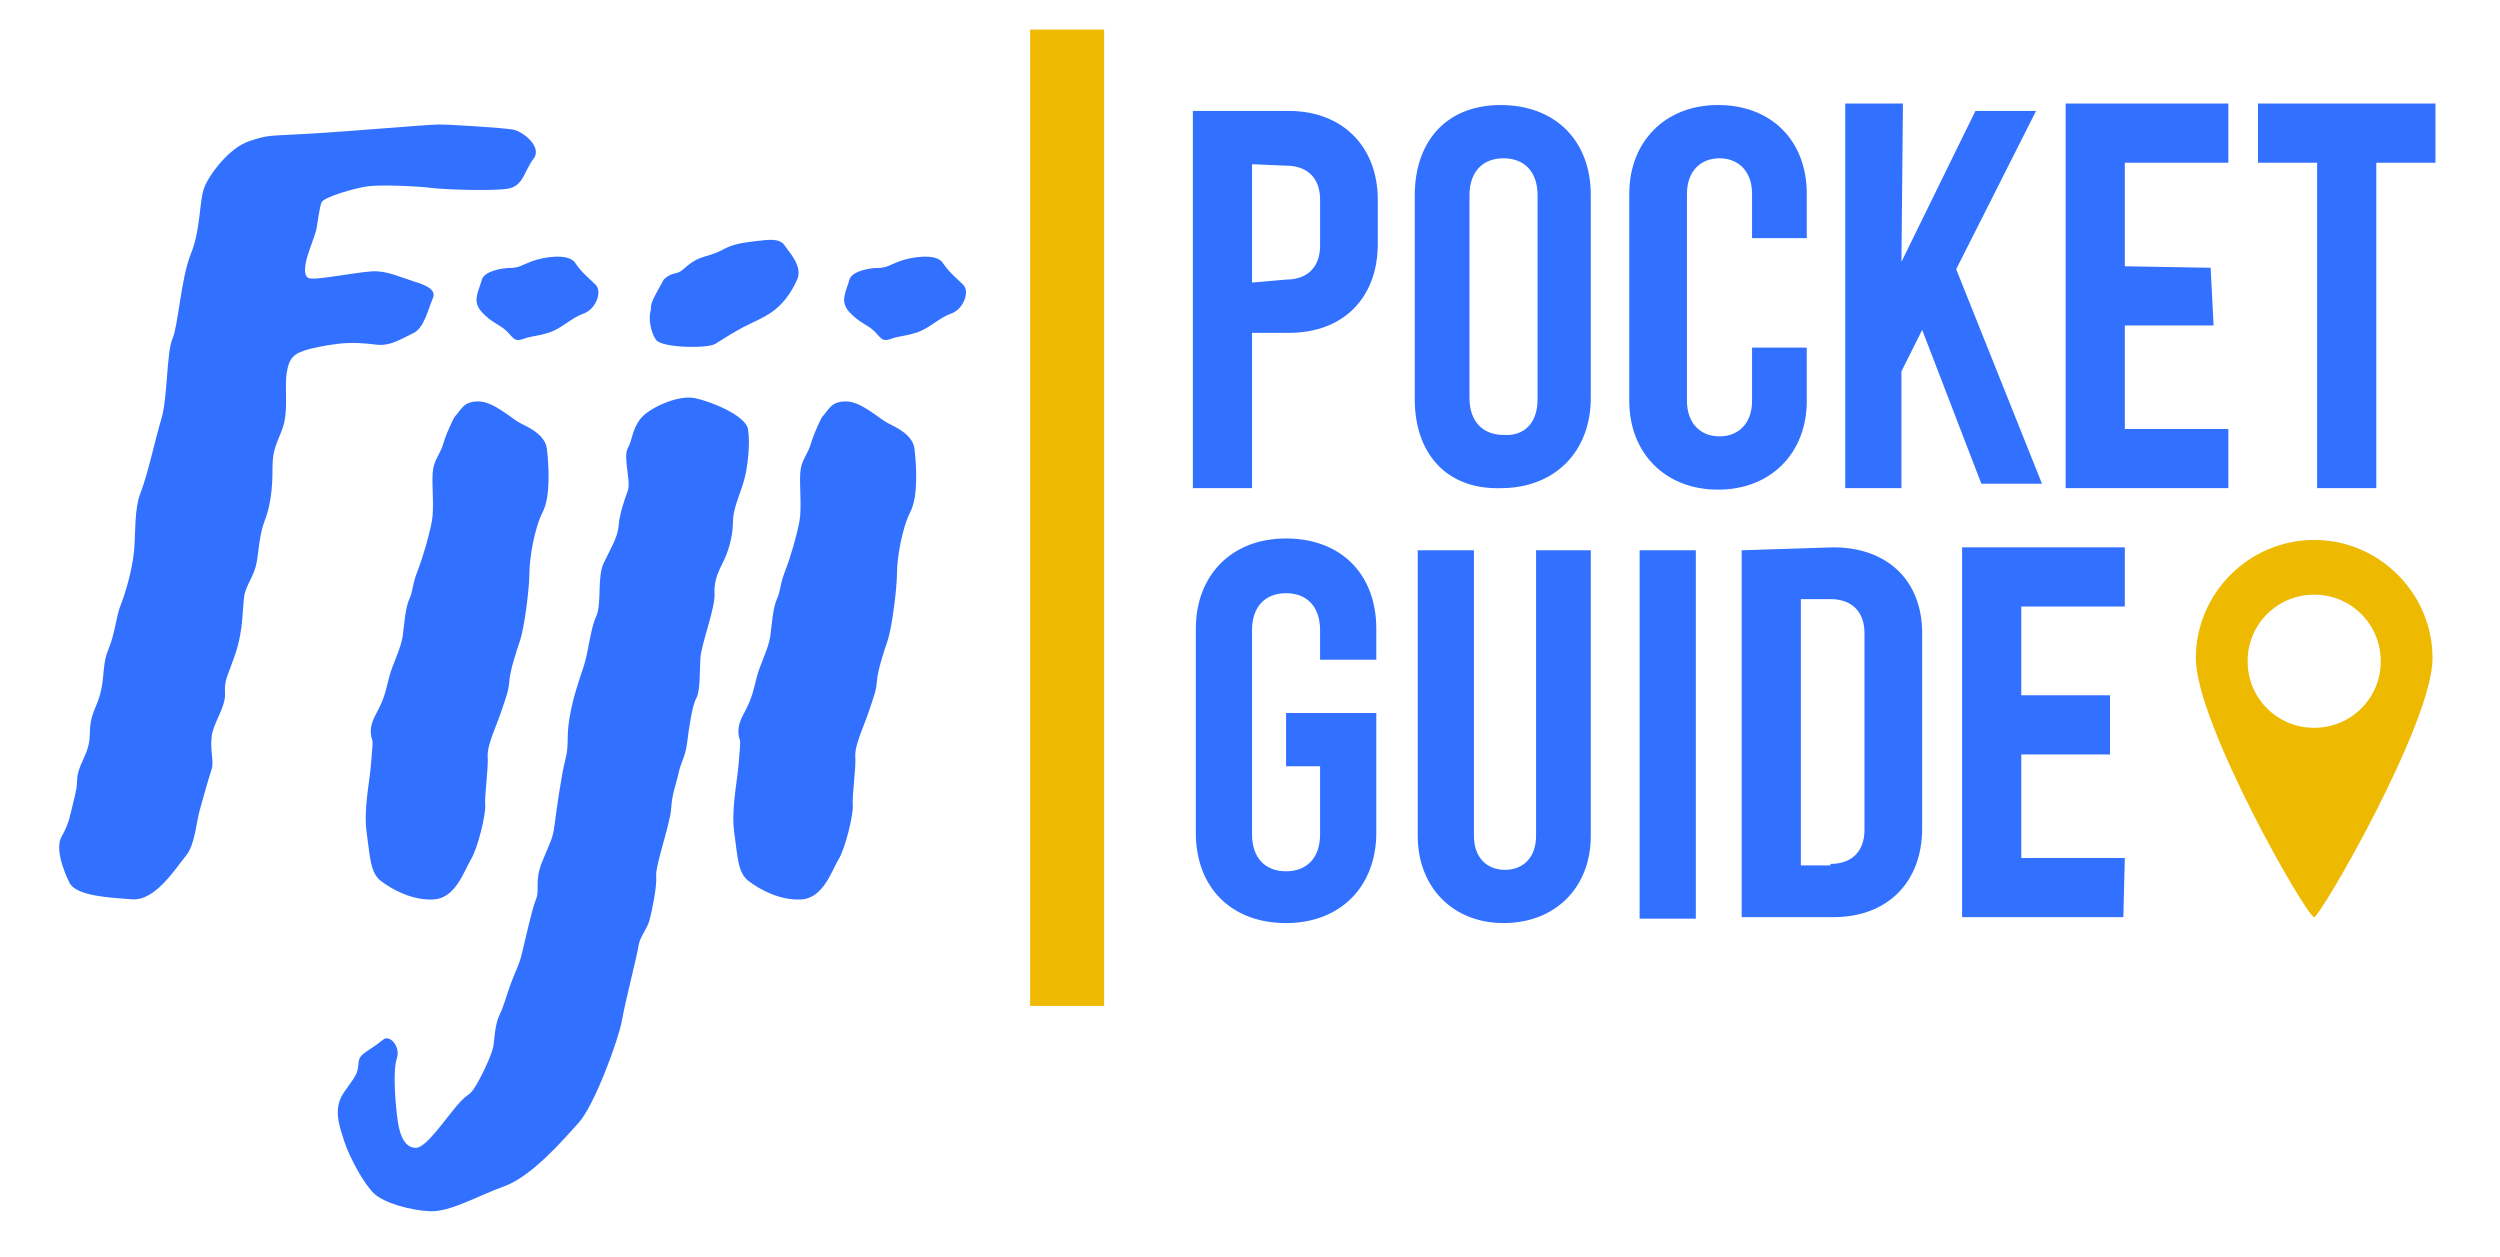 <svg xmlns="http://www.w3.org/2000/svg" xmlns:xlink="http://www.w3.org/1999/xlink" width="169px" height="85px" viewBox="0 0 169 85"><title>fiji-pocket-guide-logo-blue</title><g id="fiji-pocket-guide-logo-blue" stroke="none" stroke-width="1" fill="none" fill-rule="evenodd"><g id="Group-23" transform="translate(4, 2)"><path d="M152.439,34.5 C148.038,34.5 144.439,38.101 144.439,42.5 C144.439,46.9 151.939,60 152.439,60 C152.838,60 160.439,46.9 160.439,42.5 C160.439,38.101 156.838,34.5 152.439,34.5 M152.439,47.2 C149.939,47.2 147.939,45.2 147.939,42.7 C147.939,40.2 149.939,38.2 152.439,38.2 C154.939,38.2 156.939,40.2 156.939,42.7 C156.939,45.2 154.939,47.2 152.439,47.2" id="Fill-1" fill="#EDB901"></path><polygon id="Fill-3" fill="#EDB901" points="65.638 66 70.638 66 70.638 -0 65.638 -0"></polygon><path d="M112.138,5.1 C115.739,5.1 118.138,7.499 118.138,11.1 L118.138,14.1 L114.439,14.1 L114.439,11.1 C114.439,9.6 113.538,8.7 112.239,8.7 C110.939,8.7 110.038,9.6 110.038,11.1 L110.038,25.1 C110.038,26.6 110.939,27.499 112.239,27.499 C113.538,27.499 114.439,26.6 114.439,25.1 L114.439,21.499 L118.138,21.499 L118.138,25.1 C118.138,28.6 115.739,31.1 112.138,31.1 C108.538,31.1 106.138,28.6 106.138,25.1 L106.138,11.1 C106.138,7.6 108.538,5.1 112.138,5.1 Z M97.439,5.101 C101.138,5.101 103.538,7.5 103.538,11.2 L103.538,24.9 C103.538,28.5 101.138,31 97.439,31 C93.739,31.101 91.638,28.601 91.638,25 L91.638,11.2 C91.638,7.601 93.739,5.101 97.439,5.101 Z M83.138,5.5 C86.739,5.5 89.138,7.9 89.138,11.5 L89.138,14.5 C89.138,18.101 86.838,20.5 83.138,20.5 L80.638,20.5 L80.638,31 L76.638,31 L76.638,5.5 L83.138,5.5 Z M124.638,4.999 L124.538,15.699 L129.538,5.499 L133.637,5.499 L128.238,16.199 L134.038,30.699 L129.939,30.699 L125.939,20.3 L124.538,23.1 L124.538,30.999 L120.739,30.999 L120.739,4.999 L124.638,4.999 Z M146.638,5 L146.638,9 L139.638,9 L139.638,16 L145.439,16.101 L145.638,20 L139.638,20 L139.638,27 L146.638,27 L146.638,31 L135.638,31 L135.638,5 L146.638,5 Z M160.638,5 L160.638,9 L156.638,9 L156.638,31 L152.638,31 L152.638,9 L148.638,9 L148.638,5 L160.638,5 Z M97.638,8.7 C96.239,8.7 95.338,9.601 95.338,11.2 L95.338,24.9 C95.338,26.5 96.239,27.4 97.638,27.4 C99.038,27.5 99.939,26.601 99.939,25 L99.939,11.2 C99.939,9.601 99.038,8.7 97.638,8.7 Z M80.638,9.101 L80.638,17.101 L82.939,16.9 C84.439,16.9 85.239,16 85.239,14.601 L85.239,11.5 C85.239,10 84.338,9.2 82.939,9.2 L80.638,9.101 Z" id="Combined-Shape" fill="#3270FF"></path><path d="M82.938,34.4 C86.637,34.4 89.038,36.801 89.038,40.5 L89.038,42.6 L85.238,42.6 L85.238,40.6 C85.238,39 84.338,38.1 82.938,38.1 C81.538,38.1 80.637,39 80.637,40.6 L80.637,54.4 C80.637,56 81.538,56.9 82.938,56.9 C84.338,56.9 85.238,56 85.238,54.4 L85.238,49.801 L82.938,49.801 L82.938,46.2 L89.038,46.2 L89.038,54.301 C89.038,57.9 86.637,60.4 82.938,60.4 C79.238,60.4 76.838,58 76.838,54.301 L76.838,40.5 C76.838,36.9 79.238,34.4 82.938,34.4 Z M95.638,35.2 L95.638,54.5 C95.638,56 96.538,56.801 97.738,56.801 C98.939,56.801 99.838,56 99.838,54.5 L99.838,35.2 L103.538,35.2 L103.538,54.5 C103.538,58 101.138,60.4 97.638,60.4 C94.238,60.4 91.838,58 91.838,54.5 L91.838,35.2 L95.638,35.2 Z M110.638,35.2 L110.638,60.1 L106.838,60.1 L106.838,35.2 L110.638,35.2 Z M119.938,35 C123.538,35 125.938,37.2 125.938,40.801 L125.938,54 C125.938,57.6 123.637,60 119.938,60 L113.738,60 L113.738,35.2 L119.938,35 Z M139.638,35 L139.638,39 L132.638,39 L132.638,45 L138.638,45 L138.638,49 L132.638,49 L132.638,56 L139.638,56 L139.538,60 L128.638,60 L128.638,35 L139.638,35 Z M119.738,38.5 L117.738,38.5 L117.738,56.5 L119.738,56.5 L119.738,56.4 C121.238,56.4 122.038,55.5 122.038,54.1 L122.038,40.801 C122.038,39.301 121.137,38.5 119.738,38.5 Z" id="Combined-Shape" fill="#3270FF"></path><path d="M42.951,24.909 C44.078,25.134 46.39,26.092 46.56,26.994 C46.729,27.897 46.56,29.588 46.277,30.546 C45.995,31.505 45.544,32.407 45.544,33.309 C45.544,34.211 45.263,35.169 44.981,35.789 C44.698,36.41 44.247,37.086 44.304,38.101 C44.36,39.117 43.401,41.54 43.346,42.499 C43.289,43.457 43.346,44.707 43.064,45.21 C42.782,45.713 42.556,47.348 42.443,48.25 C42.331,49.152 42.049,49.455 41.879,50.234 C41.711,51.013 41.428,51.633 41.372,52.648 C41.316,53.662 40.301,56.482 40.358,57.214 C40.414,57.948 40.075,59.582 39.906,60.202 C39.737,60.823 39.23,61.387 39.173,61.894 C39.117,62.402 38.271,65.671 38.046,66.968 C37.82,68.265 36.185,72.719 35.114,73.903 C34.043,75.087 31.957,77.511 30.096,78.188 C28.235,78.865 26.431,79.936 25.078,79.879 C23.725,79.823 21.977,79.316 21.301,78.696 C20.624,78.076 19.609,76.215 19.271,75.144 C18.933,74.073 18.482,72.945 19.271,71.817 C20.06,70.69 20.173,70.633 20.23,69.9 C20.286,69.167 20.737,69.224 21.921,68.265 C22.325,67.938 23.105,68.716 22.823,69.562 C22.541,70.408 22.73,72.662 22.889,73.79 C23.048,74.918 23.443,75.594 24.12,75.594 C24.796,75.594 26.083,73.677 26.905,72.719 C27.728,71.761 27.688,72.211 28.215,71.31 C28.743,70.408 29.307,69.111 29.363,68.66 C29.42,68.208 29.476,67.194 29.758,66.63 C30.04,66.066 30.209,65.39 30.491,64.6 C30.773,63.811 31.054,63.303 31.224,62.683 C31.393,62.063 31.936,59.498 32.228,58.807 C32.521,58.117 32.092,57.609 32.672,56.2 C33.254,54.79 33.366,54.677 33.479,53.831 C33.591,52.986 33.93,50.449 34.212,49.377 C34.494,48.306 34.268,47.911 34.494,46.559 C34.719,45.205 35.114,44.078 35.452,43.063 C35.791,42.048 35.903,40.526 36.298,39.68 C36.692,38.834 36.354,37.031 36.805,36.072 C37.256,35.114 37.764,34.324 37.82,33.535 C37.877,32.745 38.215,31.786 38.441,31.166 C38.666,30.546 38.102,28.911 38.441,28.291 C38.778,27.671 38.722,27.051 39.286,26.318 C39.85,25.585 41.823,24.683 42.951,24.909 Z M28.348,25.135 C29.363,25.135 30.604,26.318 31.167,26.601 C31.731,26.882 32.859,27.39 32.971,28.349 C33.084,29.307 33.254,31.51 32.69,32.606 C32.126,33.704 31.788,35.734 31.788,36.749 C31.788,37.764 31.449,40.414 31.167,41.26 C30.885,42.105 30.491,43.289 30.434,44.022 C30.378,44.755 30.211,45.093 29.9,46.052 C29.588,47.01 28.912,48.363 28.968,49.152 C29.025,49.942 28.743,51.803 28.799,52.423 C28.856,53.043 28.292,55.354 27.841,56.088 C27.39,56.82 26.826,58.688 25.36,58.798 C23.894,58.906 22.484,58.117 21.752,57.554 C21.019,56.989 21.019,55.918 20.793,54.34 C20.567,52.761 20.963,51.014 21.075,49.717 C21.188,48.42 21.188,48.307 21.188,48.138 C21.188,47.969 20.793,47.405 21.413,46.277 C22.034,45.149 22.09,44.586 22.316,43.74 C22.541,42.894 23.105,41.823 23.217,41.034 C23.33,40.244 23.387,39.117 23.669,38.497 C23.951,37.877 23.838,37.595 24.233,36.58 C24.627,35.564 25.022,34.155 25.191,33.253 C25.36,32.352 25.191,30.886 25.247,29.983 C25.304,29.081 25.755,28.743 25.98,27.953 C26.206,27.164 26.713,26.206 26.713,26.206 C27.221,25.642 27.334,25.135 28.348,25.135 Z M53.197,25.135 C54.212,25.135 55.453,26.318 56.016,26.601 C56.581,26.882 57.708,27.39 57.821,28.349 C57.933,29.307 58.102,31.51 57.539,32.606 C56.975,33.704 56.636,35.734 56.636,36.749 C56.636,37.764 56.298,40.414 56.016,41.26 C55.735,42.105 55.339,43.289 55.284,44.022 C55.227,44.755 55.06,45.093 54.749,46.052 C54.438,47.01 53.761,48.363 53.818,49.152 C53.874,49.942 53.592,51.803 53.648,52.423 C53.705,53.043 53.141,55.354 52.69,56.088 C52.239,56.82 51.675,58.688 50.209,58.798 C48.744,58.906 47.333,58.117 46.601,57.554 C45.868,56.989 45.868,55.918 45.642,54.34 C45.416,52.761 45.811,51.014 45.924,49.717 C46.037,48.42 46.037,48.307 46.037,48.138 C46.037,47.969 45.642,47.405 46.262,46.277 C46.882,45.149 46.939,44.586 47.165,43.74 C47.39,42.894 47.954,41.823 48.067,41.034 C48.179,40.244 48.236,39.117 48.518,38.497 C48.799,37.877 48.687,37.595 49.082,36.58 C49.476,35.564 49.871,34.155 50.04,33.253 C50.209,32.352 50.04,30.886 50.096,29.983 C50.153,29.081 50.604,28.743 50.83,27.953 C51.055,27.164 51.562,26.206 51.562,26.206 C52.07,25.642 52.182,25.135 53.197,25.135 Z M25.698,6.416 C26.488,6.416 29.983,6.642 30.66,6.755 C31.337,6.867 32.69,7.938 32.069,8.728 C31.45,9.517 31.392,10.588 30.322,10.758 C29.25,10.927 25.98,10.813 25.134,10.701 C24.288,10.588 21.808,10.476 20.905,10.588 C20.003,10.701 17.918,11.321 17.748,11.659 C17.579,11.998 17.466,13.238 17.355,13.633 C17.241,14.027 16.791,15.212 16.733,15.493 C16.677,15.775 16.451,16.564 16.846,16.79 C17.241,17.016 20.567,16.283 21.47,16.339 C22.372,16.395 23.049,16.733 23.951,17.016 C24.852,17.298 25.529,17.579 25.247,18.199 C24.965,18.82 24.683,20.173 23.951,20.512 C23.218,20.85 22.428,21.413 21.47,21.301 C20.512,21.187 19.779,21.132 18.82,21.244 C17.861,21.357 16.959,21.582 16.959,21.582 C15.944,21.864 15.55,22.09 15.38,23.218 C15.211,24.345 15.55,25.867 15.043,27.107 C14.534,28.349 14.421,28.63 14.421,29.758 C14.421,30.886 14.309,32.126 13.915,33.141 C13.521,34.155 13.521,35.058 13.351,36.016 C13.181,36.975 12.618,37.538 12.505,38.327 C12.393,39.117 12.448,40.583 11.941,42.105 C11.434,43.627 11.152,43.909 11.209,44.868 C11.264,45.826 10.418,46.841 10.306,47.8 C10.194,48.758 10.476,49.491 10.306,49.998 C10.137,50.506 9.799,51.689 9.518,52.705 C9.235,53.72 9.178,55.129 8.559,55.862 C7.939,56.595 6.529,58.906 4.95,58.794 C3.372,58.681 1.23,58.568 0.722,57.723 C0.722,57.723 -0.406,55.58 0.158,54.565 C0.722,53.551 0.722,53.155 1.06,51.803 C1.397,50.449 0.948,50.788 1.681,49.209 C2.413,47.63 1.736,47.461 2.47,45.769 C3.203,44.078 2.808,43.177 3.314,41.936 C3.822,40.695 3.822,39.737 4.16,38.892 C4.5,38.046 4.95,36.467 5.064,35.227 C5.176,33.986 5.064,32.407 5.514,31.28 C5.965,30.152 6.529,27.559 6.923,26.262 C7.319,24.966 7.261,21.808 7.657,20.906 C8.052,20.004 8.236,16.79 8.905,15.155 C9.573,13.52 9.46,11.603 9.799,10.701 C10.137,9.799 11.491,7.995 12.844,7.544 C14.197,7.093 14.085,7.205 16.959,7.036 C19.834,6.867 24.909,6.416 25.698,6.416 Z M49.04,14.59 C49.378,15.098 50.281,16.001 49.886,16.903 C49.491,17.804 48.871,18.65 48.081,19.158 C47.292,19.666 46.841,19.778 45.939,20.286 C45.037,20.793 44.924,20.906 44.361,21.244 C43.797,21.582 40.752,21.515 40.358,20.985 C39.963,20.455 39.85,19.496 39.963,19.101 C40.075,18.707 39.85,18.762 40.358,17.833 L40.865,16.903 C41.428,16.339 41.711,16.621 42.162,16.226 C42.613,15.832 42.895,15.614 43.346,15.441 C43.797,15.267 44.247,15.212 44.867,14.873 C45.489,14.535 46.052,14.422 47.01,14.309 C47.969,14.196 48.701,14.084 49.04,14.59 Z M34.876,15.761 C35.327,16.438 35.819,16.804 36.27,17.255 C36.721,17.706 36.291,18.907 35.445,19.2 C34.599,19.494 33.987,20.208 33.086,20.49 C32.186,20.772 32.013,20.68 31.393,20.906 C30.773,21.132 30.717,20.849 30.265,20.398 C29.814,19.947 29.25,19.835 28.574,19.101 C27.897,18.369 28.344,17.734 28.574,16.903 C28.732,16.333 29.927,16.113 30.491,16.113 C31.054,16.113 31.224,15.944 31.957,15.662 C32.69,15.381 34.425,15.085 34.876,15.761 Z M59.725,15.761 C60.175,16.438 60.667,16.804 61.118,17.255 C61.569,17.706 61.14,18.907 60.294,19.2 C59.448,19.494 58.835,20.208 57.935,20.49 C57.034,20.772 56.861,20.68 56.241,20.906 C55.621,21.132 55.565,20.849 55.113,20.398 C54.663,19.947 54.099,19.835 53.422,19.101 C52.746,18.369 53.193,17.734 53.422,16.903 C53.58,16.333 54.776,16.113 55.339,16.113 C55.903,16.113 56.072,15.944 56.805,15.662 C57.538,15.381 59.274,15.085 59.725,15.761 Z" id="Combined-Shape" fill="#3270FF"></path></g></g></svg>